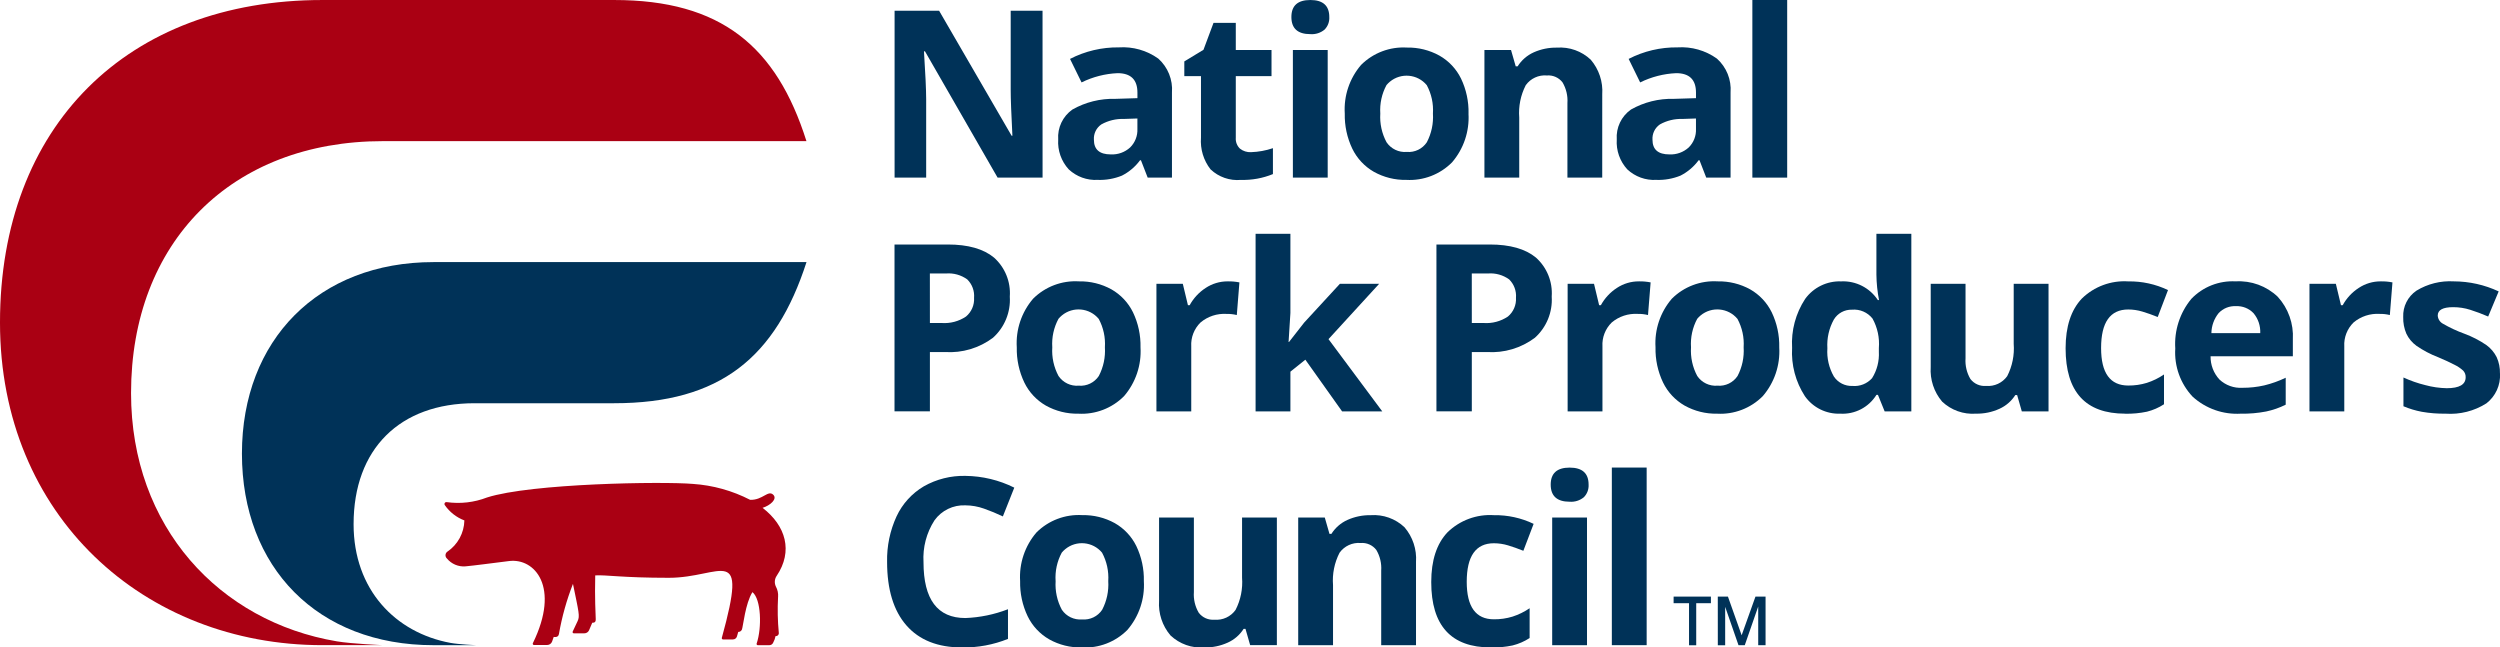 <?xml version="1.0" encoding="utf-8"?>
<!-- Generator: Adobe Illustrator 16.0.0, SVG Export Plug-In . SVG Version: 6.00 Build 0)  -->
<!DOCTYPE svg PUBLIC "-//W3C//DTD SVG 1.1//EN" "http://www.w3.org/Graphics/SVG/1.1/DTD/svg11.dtd">
<svg version="1.1" id="Layer_1" xmlns="http://www.w3.org/2000/svg" xmlns:xlink="http://www.w3.org/1999/xlink" x="0px" y="0px"
	 width="340.325px" height="88.138px" viewBox="0 0 340.325 88.138" enable-background="new 0 0 340.325 88.138"
	 xml:space="preserve">
<g id="Group_2242" transform="translate(140.238 32.932)">
	<g>
		<defs>
			<rect id="SVGID_1_" x="-140.238" y="-32.932" width="340.325" height="88.138"/>
		</defs>
		<clipPath id="SVGID_2_">
			<use xlink:href="#SVGID_1_"  overflow="visible"/>
		</clipPath>
		<g id="Group_2242-2" clip-path="url(#SVGID_2_)">
			<path id="Path_940" fill="#003258" d="M1.687-8.753h-6.122l-9.883-17.187h-0.14c0.197,3.036,0.296,5.203,0.3,6.5v10.687h-4.3
				v-22.715h6.062l9.868,17.016h0.109c-0.155-2.954-0.232-5.041-0.233-6.262v-10.754h4.335L1.687-8.753z"/>
			<path id="Path_941" fill="#003258" d="M15.996-8.753l-0.917-2.362h-0.123c-0.647,0.879-1.491,1.595-2.464,2.09
				c-1.046,0.426-2.171,0.624-3.3,0.582C7.74-8.362,6.317-8.878,5.253-9.871c-1.016-1.104-1.535-2.575-1.438-4.072
				c-0.116-1.605,0.619-3.153,1.935-4.079c1.776-1.006,3.794-1.509,5.835-1.453l3.015-0.094v-0.761c0-1.76-0.902-2.641-2.706-2.641
				c-1.703,0.076-3.372,0.505-4.9,1.259l-1.569-3.2c2.055-1.06,4.338-1.599,6.65-1.57c1.91-0.126,3.804,0.412,5.361,1.524
				c1.31,1.168,1.999,2.88,1.865,4.63v11.575H15.996z M14.596-16.802l-1.835,0.062c-1.074-0.038-2.138,0.22-3.076,0.745
				c-0.681,0.468-1.064,1.259-1.01,2.083c0,1.333,0.767,2,2.3,2c0.969,0.048,1.917-0.293,2.634-0.948
				c0.67-0.662,1.029-1.577,0.988-2.518L14.596-16.802z"/>
			<path id="Path_942" fill="#003258" d="M30.061-12.218c1.016-0.033,2.021-0.216,2.984-0.544v3.528
				c-1.38,0.565-2.861,0.835-4.352,0.792c-1.522,0.138-3.031-0.386-4.142-1.437c-0.954-1.226-1.417-2.763-1.3-4.312v-8.38h-2.269v-2
				l2.61-1.585l1.367-3.667h3.031v3.7h4.863v3.552h-4.863v8.38c-0.046,0.558,0.162,1.105,0.566,1.492
				c0.425,0.337,0.958,0.508,1.5,0.482"/>
			<path id="Path_943" fill="#003258" d="M35.559-30.615c0-1.544,0.859-2.316,2.58-2.316c1.72,0,2.58,0.772,2.58,2.316
				c0.037,0.638-0.197,1.261-0.646,1.716c-0.541,0.448-1.234,0.668-1.935,0.614C36.419-28.285,35.559-29.062,35.559-30.615
				 M40.501-8.753h-4.739v-17.372h4.739V-8.753z"/>
			<path id="Path_944" fill="#003258" d="M59.668-17.471c0.144,2.418-0.658,4.798-2.236,6.636c-1.638,1.654-3.907,2.525-6.231,2.392
				c-1.542,0.03-3.065-0.349-4.413-1.1c-1.273-0.729-2.297-1.827-2.937-3.147c-0.712-1.492-1.063-3.131-1.026-4.785
				c-0.149-2.412,0.648-4.787,2.223-6.62c1.649-1.643,3.923-2.502,6.246-2.362c1.542-0.03,3.064,0.347,4.413,1.093
				c1.272,0.722,2.298,1.81,2.942,3.123c0.712,1.487,1.063,3.122,1.025,4.771 M47.662-17.47c-0.086,1.354,0.207,2.704,0.848,3.9
				c0.613,0.906,1.667,1.411,2.758,1.321c1.08,0.091,2.125-0.412,2.727-1.313c0.631-1.202,0.919-2.554,0.832-3.908
				c0.089-1.343-0.202-2.684-0.839-3.869c-1.257-1.517-3.506-1.727-5.022-0.47c-0.168,0.139-0.322,0.293-0.463,0.461
				C47.863-20.16,47.572-18.816,47.662-17.47"/>
			<path id="Path_945" fill="#003258" d="M77.873-8.753h-4.738v-10.146c0.068-0.986-0.165-1.97-0.668-2.821
				c-0.505-0.654-1.306-1.008-2.13-0.94c-1.125-0.096-2.218,0.409-2.875,1.328c-0.697,1.358-1.004,2.883-0.886,4.406v8.174h-4.739
				v-17.373h3.621l0.638,2.221h0.264c0.525-0.834,1.284-1.495,2.183-1.9c0.995-0.444,2.074-0.665,3.163-0.645
				c1.695-0.121,3.364,0.473,4.601,1.639c1.124,1.31,1.688,3.01,1.569,4.732L77.873-8.753z"/>
			<path id="Path_946" fill="#003258" d="M92.033-8.753l-0.917-2.362h-0.124c-0.646,0.879-1.49,1.595-2.463,2.09
				c-1.046,0.426-2.171,0.624-3.3,0.582c-1.453,0.081-2.876-0.435-3.939-1.428c-1.015-1.104-1.535-2.575-1.438-4.072
				c-0.115-1.605,0.619-3.153,1.935-4.079c1.776-1.006,3.794-1.509,5.834-1.453l3.016-0.094v-0.761c0-1.76-0.9-2.641-2.7-2.641
				c-1.703,0.076-3.371,0.505-4.9,1.259l-1.568-3.2c2.055-1.06,4.338-1.599,6.649-1.57c1.909-0.126,3.804,0.412,5.361,1.524
				c1.31,1.168,1.999,2.88,1.865,4.63v11.575H92.033z M90.634-16.802l-1.833,0.062c-1.075-0.038-2.14,0.22-3.078,0.745
				c-0.68,0.468-1.063,1.259-1.009,2.083c0,1.333,0.767,2,2.3,2c0.969,0.047,1.917-0.294,2.634-0.948
				c0.67-0.662,1.029-1.577,0.987-2.518L90.634-16.802z"/>
			<rect id="Rectangle_882" x="98.311" y="-32.932" fill="#003258" width="4.74" height="24.179"/>
			<path id="Path_947" fill="#003258" d="M-2.774,7.439c0.136,2.122-0.709,4.189-2.292,5.609c-1.872,1.405-4.184,2.094-6.519,1.943
				h-2.066v8.074h-4.817V0.352h7.257c2.755,0,4.851,0.594,6.286,1.78C-3.424,3.472-2.629,5.432-2.774,7.439 M-13.65,11.038h1.586
				c1.175,0.088,2.346-0.222,3.325-0.877c0.753-0.628,1.162-1.577,1.1-2.556c0.076-0.929-0.262-1.844-0.925-2.5
				c-0.839-0.606-1.868-0.893-2.9-0.807h-2.191L-13.65,11.038z"/>
			<path id="Path_948" fill="#003258" d="M15.02,14.354c0.144,2.419-0.659,4.798-2.237,6.636c-1.638,1.654-3.907,2.525-6.231,2.393
				c-1.542,0.031-3.065-0.35-4.413-1.1c-1.274-0.73-2.297-1.826-2.937-3.147c-0.712-1.493-1.063-3.132-1.026-4.785
				c-0.149-2.411,0.648-4.786,2.222-6.62c1.65-1.643,3.923-2.502,6.247-2.361c1.541-0.032,3.063,0.343,4.413,1.086
				c1.271,0.724,2.294,1.813,2.937,3.125c0.712,1.487,1.063,3.122,1.025,4.771 M3.009,14.35c-0.086,1.354,0.208,2.704,0.847,3.9
				c0.613,0.905,1.667,1.411,2.757,1.321c1.08,0.091,2.125-0.412,2.727-1.313c0.631-1.201,0.919-2.554,0.832-3.908
				c0.088-1.343-0.202-2.684-0.839-3.869c-1.257-1.517-3.506-1.727-5.022-0.47c-0.168,0.14-0.323,0.294-0.462,0.461
				C3.209,11.661,2.919,13.005,3.009,14.35"/>
			<path id="Path_949" fill="#003258" d="M26.883,5.37c0.536-0.011,1.072,0.037,1.6,0.14l-0.354,4.444
				C27.671,9.843,27.2,9.79,26.728,9.8c-1.284-0.078-2.55,0.339-3.536,1.165c-0.875,0.854-1.336,2.044-1.265,3.264v8.841h-4.74
				V5.698h3.59l0.7,2.92h0.233c0.521-0.953,1.271-1.763,2.183-2.354c0.887-0.587,1.928-0.897,2.992-0.894"/>
			<path id="Path_950" fill="#003258" d="M35.235,13.622l2.066-2.642l4.864-5.282h5.346l-6.9,7.537l7.319,9.834H42.46l-5-7.037
				l-2.035,1.631v5.406h-4.74V-1.108h4.74V9.676l-0.249,3.946H35.235z"/>
			<path id="Path_951" fill="#003258" d="M70.997,7.439c0.136,2.122-0.709,4.189-2.292,5.609c-1.871,1.405-4.184,2.094-6.519,1.943
				H60.12v8.074h-4.816V0.352h7.257c2.755,0,4.851,0.594,6.286,1.78C70.347,3.472,71.141,5.433,70.997,7.439 M60.12,11.038h1.586
				c1.176,0.088,2.346-0.222,3.325-0.877c0.753-0.628,1.162-1.577,1.101-2.556c0.076-0.929-0.263-1.844-0.926-2.5
				c-0.839-0.606-1.867-0.893-2.899-0.807h-2.191L60.12,11.038z"/>
			<path id="Path_952" fill="#003258" d="M82.861,5.37c0.537-0.011,1.073,0.037,1.601,0.14l-0.357,4.444
				c-0.458-0.113-0.929-0.165-1.4-0.155c-1.284-0.078-2.55,0.339-3.535,1.165c-0.875,0.854-1.337,2.044-1.266,3.264v8.842h-4.74
				V5.698h3.59l0.7,2.92h0.233c0.521-0.953,1.271-1.763,2.183-2.354C80.757,5.677,81.797,5.366,82.861,5.37"/>
			<path id="Path_953" fill="#003258" d="M101.971,14.354c0.144,2.419-0.659,4.798-2.237,6.636
				c-1.638,1.654-3.907,2.525-6.231,2.393c-1.542,0.031-3.064-0.35-4.412-1.1c-1.273-0.73-2.298-1.826-2.938-3.147
				c-0.712-1.493-1.063-3.132-1.025-4.785c-0.149-2.411,0.647-4.786,2.222-6.62c1.649-1.643,3.923-2.502,6.247-2.361
				c1.541-0.031,3.063,0.343,4.413,1.086c1.271,0.724,2.294,1.813,2.937,3.125c0.712,1.487,1.063,3.122,1.025,4.771 M89.96,14.35
				c-0.086,1.354,0.207,2.704,0.847,3.9c0.613,0.905,1.667,1.411,2.758,1.321c1.08,0.091,2.124-0.412,2.727-1.313
				c0.631-1.201,0.919-2.554,0.832-3.908c0.089-1.343-0.202-2.684-0.839-3.869c-1.257-1.517-3.506-1.727-5.022-0.47
				c-0.168,0.14-0.322,0.294-0.462,0.461C90.16,11.661,89.87,13.005,89.96,14.35"/>
			<path id="Path_954" fill="#003258" d="M110.276,23.382c-1.901,0.07-3.71-0.824-4.81-2.376c-1.27-1.954-1.881-4.264-1.745-6.591
				c-0.14-2.353,0.484-4.688,1.778-6.658c1.134-1.563,2.972-2.458,4.9-2.385c2-0.094,3.9,0.875,5,2.548h0.155
				c-0.223-1.142-0.342-2.302-0.357-3.466v-5.562h4.755v24.179h-3.632l-0.916-2.254h-0.2c-1.046,1.695-2.938,2.68-4.926,2.564
				 M111.942,19.607c1.005,0.086,1.991-0.305,2.664-1.056c0.67-1.073,0.994-2.327,0.926-3.59v-0.515
				c0.113-1.391-0.187-2.785-0.861-4.008c-0.671-0.852-1.727-1.309-2.807-1.212c-1.003-0.028-1.944,0.485-2.463,1.345
				c-0.658,1.192-0.962,2.548-0.878,3.907c-0.092,1.342,0.217,2.681,0.886,3.847C109.971,19.165,110.931,19.651,111.942,19.607"/>
			<path id="Path_955" fill="#003258" d="M134.991,23.069l-0.637-2.222h-0.249c-0.522,0.821-1.272,1.472-2.16,1.872
				c-0.999,0.455-2.087,0.681-3.185,0.661c-1.701,0.127-3.377-0.468-4.616-1.64c-1.111-1.309-1.668-2.999-1.553-4.713V5.698h4.739
				v10.146c-0.068,0.986,0.164,1.97,0.667,2.821c0.505,0.654,1.307,1.008,2.131,0.938c1.125,0.096,2.217-0.409,2.874-1.327
				c0.697-1.359,1.004-2.885,0.886-4.406V5.698h4.74v17.371H134.991z"/>
			<path id="Path_956" fill="#003258" d="M149.065,23.381c-5.407,0-8.111-2.967-8.112-8.9c0-2.953,0.736-5.209,2.207-6.767
				c1.681-1.643,3.98-2.493,6.325-2.34c1.869-0.031,3.721,0.374,5.407,1.182l-1.4,3.667c-0.745-0.3-1.439-0.546-2.082-0.737
				c-0.624-0.189-1.273-0.287-1.926-0.289c-2.467,0-3.7,1.751-3.7,5.252c0,3.4,1.233,5.101,3.7,5.101
				c0.857,0.008,1.712-0.115,2.532-0.365c0.827-0.267,1.612-0.651,2.331-1.142v4.056c-0.713,0.464-1.497,0.805-2.322,1.011
				c-0.973,0.205-1.966,0.299-2.96,0.278"/>
			<path id="Path_957" fill="#003258" d="M164.803,23.381c-2.409,0.142-4.772-0.692-6.559-2.315
				c-1.66-1.766-2.516-4.139-2.362-6.558c-0.157-2.446,0.623-4.86,2.183-6.752c1.568-1.638,3.773-2.509,6.038-2.386
				c2.119-0.126,4.196,0.635,5.732,2.1c1.437,1.579,2.176,3.67,2.053,5.8v2.3h-11.2c-0.019,1.166,0.411,2.295,1.2,3.154
				c0.845,0.795,1.98,1.205,3.139,1.135c0.999,0.004,1.994-0.105,2.968-0.326c1.008-0.244,1.986-0.594,2.921-1.043v3.668
				c-0.843,0.42-1.735,0.73-2.656,0.926c-1.137,0.219-2.293,0.318-3.45,0.3 M164.141,8.745c-0.891-0.048-1.756,0.302-2.363,0.955
				c-0.619,0.77-0.963,1.725-0.978,2.713h6.649c0.045-0.987-0.282-1.955-0.916-2.713C165.912,9.05,165.04,8.702,164.141,8.745"/>
			<path id="Path_958" fill="#003258" d="M183.847,5.37c0.536-0.011,1.073,0.037,1.6,0.14l-0.356,4.444
				c-0.458-0.113-0.929-0.165-1.4-0.155c-1.284-0.078-2.55,0.339-3.536,1.165c-0.874,0.854-1.336,2.044-1.265,3.264v8.842h-4.74
				V5.698h3.59l0.7,2.92h0.233c0.521-0.953,1.271-1.763,2.183-2.354C181.742,5.677,182.783,5.366,183.847,5.37"/>
			<path id="Path_959" fill="#003258" d="M200.087,17.911c0.092,1.581-0.604,3.105-1.857,4.07c-1.655,1.049-3.603,1.539-5.556,1.4
				c-1.083,0.016-2.165-0.07-3.231-0.256c-0.857-0.161-1.696-0.414-2.5-0.754v-3.916c0.957,0.44,1.953,0.789,2.977,1.039
				c0.949,0.259,1.928,0.4,2.912,0.42c1.721,0,2.58-0.496,2.58-1.491c0.014-0.337-0.11-0.665-0.343-0.909
				c-0.354-0.319-0.751-0.586-1.181-0.793c-0.561-0.295-1.306-0.64-2.237-1.033c-1.04-0.398-2.028-0.92-2.945-1.554
				c-0.584-0.425-1.054-0.987-1.366-1.64c-0.306-0.719-0.452-1.494-0.429-2.275c-0.059-1.425,0.622-2.779,1.8-3.583
				c1.527-0.933,3.304-1.374,5.09-1.267c2.11,0.005,4.194,0.472,6.105,1.367l-1.43,3.42c-0.798-0.347-1.612-0.652-2.44-0.916
				c-0.751-0.239-1.535-0.359-2.323-0.358c-1.4,0-2.101,0.378-2.101,1.134c0.021,0.459,0.276,0.874,0.676,1.1
				c0.944,0.549,1.936,1.012,2.962,1.383c1.054,0.39,2.055,0.906,2.982,1.539c0.592,0.428,1.072,0.993,1.4,1.646
				c0.315,0.697,0.47,1.457,0.449,2.223"/>
			<path id="Path_960" fill="#003258" d="M-8.818,35.86c-1.659-0.075-3.243,0.693-4.211,2.043c-1.089,1.693-1.611,3.689-1.492,5.699
				c0,5.066,1.9,7.6,5.7,7.6c1.986-0.076,3.946-0.482,5.8-1.199v4.039c-1.985,0.799-4.109,1.195-6.248,1.164
				c-3.305,0-5.832-1.002-7.582-3.006c-1.75-2.005-2.625-4.883-2.627-8.633c-0.047-2.141,0.394-4.264,1.289-6.209
				c0.796-1.705,2.09-3.129,3.711-4.086c1.725-0.977,3.682-1.469,5.664-1.422c2.309,0.025,4.583,0.572,6.65,1.6l-1.554,3.918
				c-0.835-0.398-1.69-0.752-2.563-1.059c-0.813-0.291-1.67-0.443-2.534-0.449"/>
			<path id="Path_961" fill="#003258" d="M15.475,46.177c0.143,2.418-0.659,4.798-2.237,6.637c-1.638,1.653-3.907,2.524-6.231,2.391
				c-1.542,0.031-3.065-0.348-4.413-1.1c-1.273-0.729-2.297-1.826-2.937-3.146c-0.712-1.492-1.063-3.132-1.026-4.785
				c-0.149-2.412,0.648-4.787,2.222-6.62c1.65-1.643,3.923-2.502,6.247-2.362c1.541-0.031,3.063,0.344,4.413,1.088
				c1.271,0.723,2.294,1.811,2.937,3.123c0.712,1.488,1.063,3.123,1.025,4.771 M3.464,46.173c-0.086,1.354,0.207,2.704,0.847,3.9
				c0.613,0.906,1.667,1.41,2.758,1.32c1.08,0.092,2.125-0.41,2.727-1.312c0.631-1.202,0.919-2.554,0.832-3.908
				c0.087-1.343-0.205-2.684-0.843-3.869c-1.257-1.517-3.506-1.728-5.023-0.47C4.595,41.974,4.44,42.128,4.3,42.296
				c-0.639,1.188-0.93,2.532-0.839,3.878"/>
			<path id="Path_962" fill="#003258" d="M29.947,54.895l-0.638-2.222H29.06c-0.522,0.821-1.273,1.472-2.16,1.872
				c-0.999,0.454-2.087,0.681-3.185,0.661c-1.701,0.127-3.376-0.469-4.616-1.639c-1.112-1.311-1.669-3.002-1.553-4.717V37.523h4.739
				v10.146c-0.069,0.986,0.164,1.97,0.667,2.82c0.504,0.655,1.306,1.009,2.13,0.939c1.125,0.096,2.217-0.409,2.874-1.328
				c0.698-1.357,1.005-2.883,0.887-4.406v-8.172h4.739v17.372H29.947z"/>
			<path id="Path_963" fill="#003258" d="M52.524,54.895h-4.739V44.749c0.068-0.986-0.164-1.971-0.668-2.821
				c-0.504-0.654-1.306-1.009-2.129-0.94c-1.125-0.096-2.218,0.409-2.875,1.328c-0.697,1.358-1.004,2.884-0.886,4.406v8.173h-4.74
				V37.523h3.619l0.637,2.221h0.265c0.524-0.834,1.284-1.494,2.183-1.899c0.994-0.444,2.074-0.665,3.163-0.646
				c1.695-0.121,3.363,0.474,4.6,1.64c1.124,1.31,1.688,3.01,1.57,4.731L52.524,54.895z"/>
			<path id="Path_964" fill="#003258" d="M62.708,55.204c-5.407,0-8.111-2.966-8.111-8.899c0-2.953,0.735-5.209,2.207-6.767
				c1.681-1.643,3.979-2.493,6.324-2.34c1.87-0.031,3.721,0.374,5.407,1.182l-1.399,3.667c-0.746-0.3-1.439-0.546-2.082-0.738
				c-0.625-0.188-1.273-0.286-1.926-0.288c-2.467,0-3.7,1.751-3.7,5.252c0,3.4,1.233,5.1,3.7,5.1
				c0.857,0.009,1.711-0.114,2.531-0.364c0.828-0.268,1.612-0.651,2.331-1.142v4.056c-0.712,0.464-1.497,0.805-2.322,1.01
				c-0.973,0.206-1.966,0.299-2.96,0.279"/>
			<path id="Path_965" fill="#003258" d="M70.859,33.038c0-1.545,0.86-2.316,2.58-2.315s2.58,0.772,2.579,2.315
				c0.038,0.637-0.196,1.261-0.645,1.716c-0.541,0.448-1.234,0.668-1.935,0.614C71.72,35.368,70.859,34.591,70.859,33.038
				 M75.801,54.896h-4.74V37.523h4.74V54.896z"/>
			<rect id="Rectangle_883" x="79.181" y="30.716" fill="#003258" width="4.74" height="24.179"/>
			<path id="Path_966" fill="#003258" d="M-92.104,38.427c0-10.256,6.3-16.467,16.467-16.467h19
				c14.457,0,22.011-6.277,26.188-19.213h-50.782c-15.646,0-26.073,10.584-26.073,26.074c0,15.489,10.3,26.076,26.073,26.076h5.8
				c0,0-2.364-0.105-3.492-0.314C-86.391,53.198-92.104,47.366-92.104,38.427"/>
			<path id="Path_967" fill="#AA0013" d="M-122.398,20.588c0-20.519,13.637-34.307,34.306-34.307h57.635
				c-4.076-12.9-11.629-19.212-26.181-19.212h-39.687c-26.637,0-43.913,17.189-43.913,43.913c0,26.355,19.661,43.912,43.913,43.912
				h8.234c0,0-4.253-0.177-6.294-0.521C-110.327,51.691-122.398,38.827-122.398,20.588"/>
			<path id="Path_968" fill="#AA0013" d="M-34.317,48.333c0.04-0.496-0.066-0.994-0.306-1.43c-0.219-0.467-0.177-1.014,0.111-1.441
				c2.258-3.356,1.261-6.815-1.919-9.262c1.048-0.321,2.048-1.205,1.46-1.777c-0.717-0.7-1.421,0.742-3.15,0.688
				c-2.421-1.248-5.073-1.986-7.791-2.168c-4.106-0.351-22.016-0.078-28.031,1.848c-1.75,0.676-3.643,0.893-5.5,0.629
				c-0.143-0.018-0.272,0.084-0.29,0.227c-0.007,0.061,0.007,0.122,0.041,0.174c0.656,0.952,1.588,1.682,2.67,2.092
				c-0.037,1.709-0.899,3.293-2.314,4.252c-0.272,0.19-0.338,0.564-0.148,0.836c0.025,0.036,0.054,0.069,0.086,0.099
				c0.616,0.744,1.555,1.143,2.518,1.067c1.328-0.125,3.414-0.41,5.951-0.723c3.468-0.432,6.992,3.506,3.229,11.182
				c-0.041,0.086-0.005,0.188,0.079,0.228c0.023,0.011,0.048,0.017,0.073,0.017h1.8c0.298,0,0.564-0.187,0.664-0.467l0.224-0.634
				c0,0,0.622,0.154,0.71-0.392c0.407-2.334,1.046-4.621,1.909-6.828c0.809,3.931,0.954,4.386,0.636,5.063l-0.671,1.426
				c-0.041,0.085-0.005,0.186,0.079,0.227c0.023,0.01,0.047,0.016,0.073,0.016h1.431c0.275,0.002,0.526-0.16,0.64-0.41
				c0,0,0.29-0.656,0.437-1.031c0.242,0,0.488-0.027,0.476-0.494c-0.022-0.825-0.146-2.77-0.07-5.95
				c1.5-0.091,3.679,0.327,10.015,0.327c7.226,0,10.86-5.012,7.218,8.174c-0.015,0.051-0.005,0.106,0.027,0.149
				c0.032,0.042,0.082,0.067,0.135,0.067h1.359c0.248,0,0.465-0.163,0.535-0.4l0.178-0.623c0.224,0.008,0.428-0.128,0.506-0.338
				c0.16-0.409,0.456-3.543,1.426-5.078c1.193,0.947,1.305,4.84,0.575,7c-0.029,0.089,0.019,0.186,0.108,0.215
				c0.017,0.005,0.034,0.008,0.051,0.008h1.553c0.24,0.009,0.459-0.137,0.545-0.361c0.149-0.274,0.255-0.57,0.315-0.877
				c0.216,0.028,0.414-0.123,0.443-0.338c0.005-0.035,0.005-0.07,0-0.105c-0.156-1.621-0.189-3.252-0.1-4.879"/>
			<path id="Path_969" fill="#003258" d="M87.592,48.286h5.076v0.892h-2v5.726h-0.979v-5.726h-2.1L87.592,48.286z M93.605,48.286
				h1.382l1.865,5.26l1.88-5.26h1.376v6.617h-1v-5.271l-1.83,5.267h-0.854l-1.815-5.223v5.227h-1L93.605,48.286z"/>
		</g>
	</g>
</g>
</svg>
